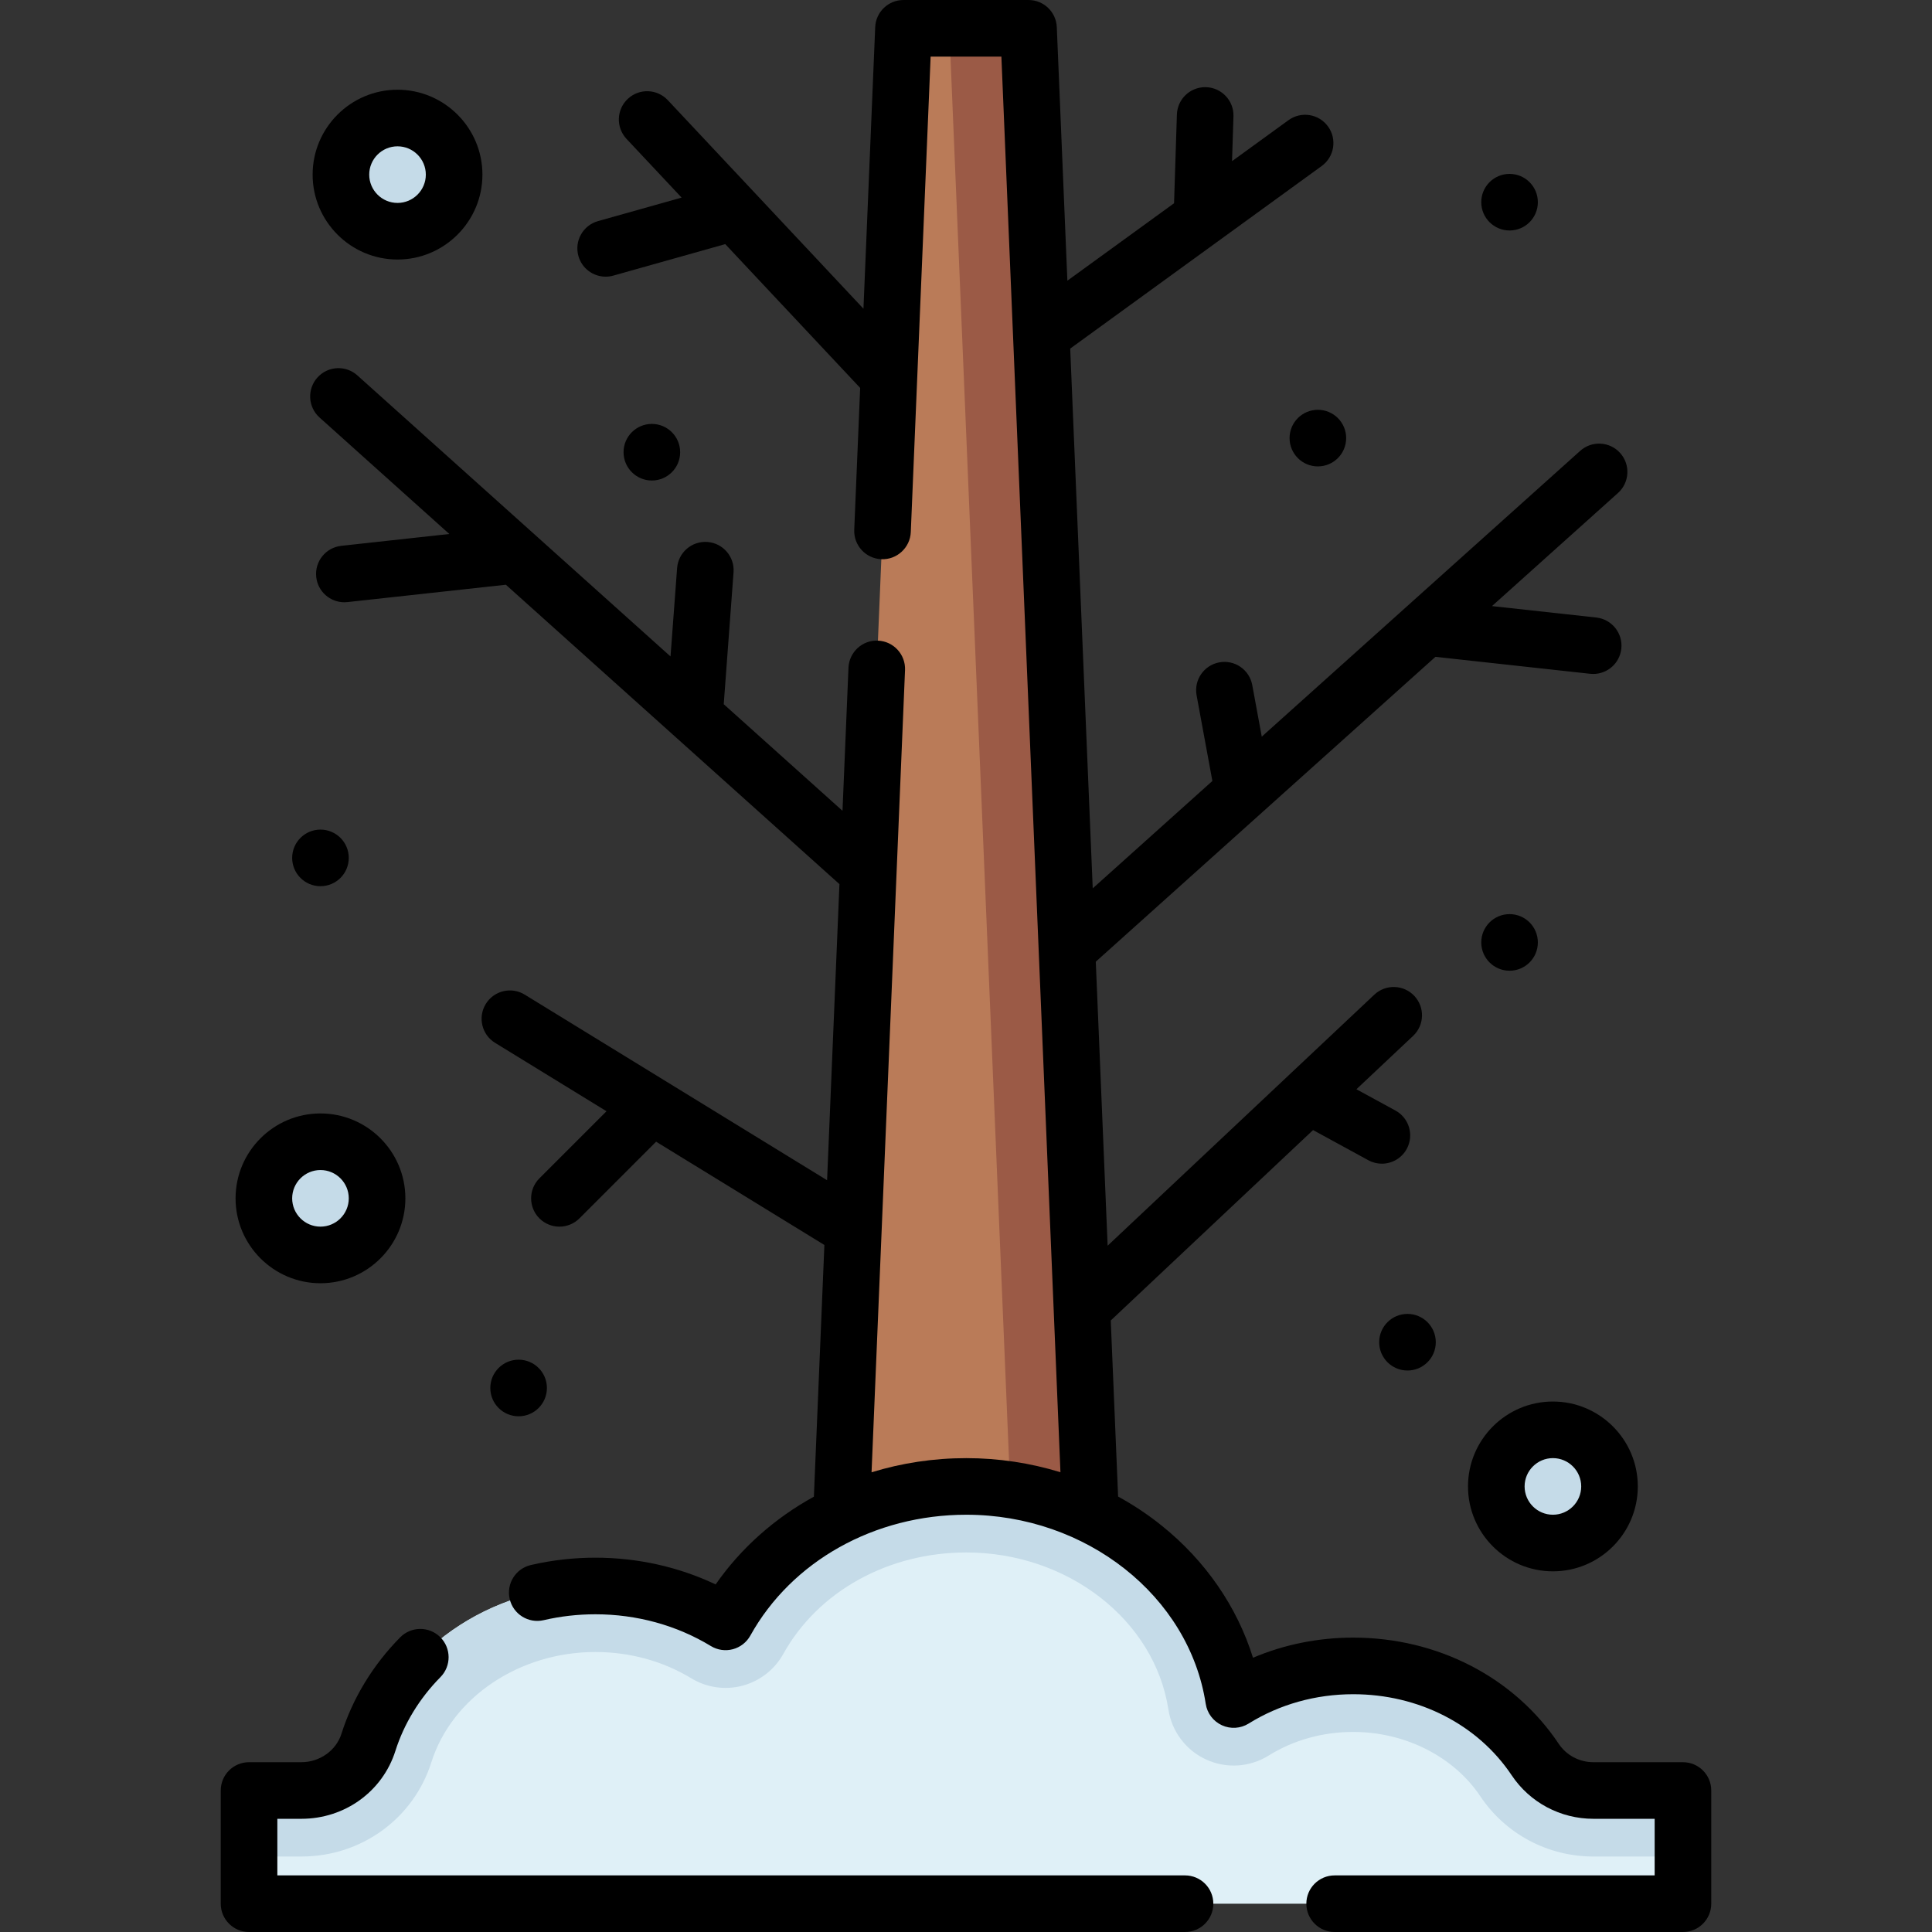 <svg id="Layer_1" enable-background="new 0 0 512 512" height="512" viewBox="0 0 512 512" width="512" xmlns="http://www.w3.org/2000/svg"><rect x="0" y="0" width="512" height="512" fill="#333333" stroke="none"/><g><g><g><path d="m289 401.278-20.95.02-45.05.05 16.43-393.848h33.14z" fill="#ba7b58"/><path d="m289 401.278-20.95.02-.05-.02-16.43-393.778h21z" fill="#9b5a46"/></g><g><path d="m446 474.5v30h-380v-30h13.88c8.05 0 15.33-5.1 17.76-12.77 7.58-23.94 31.63-41.43 60.14-41.43 12.75 0 24.61 3.5 34.5 9.51 11.84-21.3 35.96-35.89 63.79-35.89 36.11 0 65.97 24.55 70.87 56.47 9.04-5.62 19.94-8.91 31.68-8.91 20.4 0 38.28 9.93 48.22 24.82 3.44 5.14 9.25 8.2 15.43 8.2z" fill="#dff0f7"/><path d="m446 474.5v17.5h-23.73c-12.09 0-23.29-5.97-29.98-15.98-7.02-10.51-19.92-17.04-33.67-17.04-8.09 0-15.85 2.17-22.43 6.27-5 3.11-11.22 3.5-16.56 1.04-5.34-2.45-9.09-7.43-9.99-13.24-3.64-23.73-26.67-41.63-53.57-41.63-20.69 0-39.27 10.3-48.49 26.89-2.31 4.16-6.22 7.2-10.82 8.42s-9.49.51-13.56-1.96c-7.5-4.56-16.29-6.97-25.42-6.97-20.14 0-38.01 12.01-43.46 29.21-4.73 14.95-18.57 24.99-34.44 24.99h-13.88v-17.5h13.88c8.05 0 15.33-5.1 17.76-12.77 7.58-23.94 31.63-41.43 60.14-41.43 12.75 0 24.61 3.5 34.5 9.51 11.84-21.3 35.96-35.89 63.79-35.89 36.11 0 65.97 24.55 70.87 56.47 9.04-5.62 19.94-8.91 31.68-8.91 20.4 0 38.28 9.93 48.22 24.82 3.44 5.14 9.25 8.2 15.43 8.2z" fill="#c5dbe8"/></g><g fill="#c5dbe8"><circle cx="84.928" cy="317.574" r="15"/><circle cx="411.536" cy="393.919" r="15"/><circle cx="105.348" cy="46.281" r="15"/></g></g><g><path d="m314.043 497h-240.543v-15h6.386c11.485 0 21.493-7.235 24.903-18.005 2.273-7.182 6.4-13.938 11.933-19.539 2.911-2.947 2.882-7.695-.065-10.606s-7.696-2.883-10.606.065c-7.192 7.282-12.574 16.118-15.562 25.553-1.405 4.434-5.764 7.532-10.603 7.532h-13.886c-4.143 0-7.5 3.357-7.5 7.5v30c0 4.143 3.357 7.5 7.5 7.5h248.043c4.143 0 7.5-3.357 7.5-7.5s-3.357-7.5-7.5-7.5z"/><path d="m446 467h-23.726c-3.721 0-7.157-1.819-9.192-4.866-11.772-17.627-32.133-28.15-54.465-28.15-9.253 0-18.275 1.826-26.562 5.335-4.202-13.479-12.553-25.651-24.146-34.977-3.627-2.918-7.512-5.504-11.6-7.741l-1.947-46.659 53.61-50.462 14.651 7.992c1.141.622 2.371.917 3.585.917 2.656 0 5.229-1.414 6.591-3.909 1.983-3.637.644-8.192-2.992-10.176l-10.342-5.641 15.022-14.14c3.016-2.839 3.159-7.585.32-10.602-2.839-3.016-7.585-3.158-10.602-.32l-70.67 66.521-3.14-75.267 90.011-80.787 40.989 4.491c.278.03.554.046.826.046 3.776 0 7.025-2.845 7.446-6.685.451-4.117-2.521-7.82-6.639-8.271l-27.64-3.029 33.399-29.976c3.082-2.768 3.339-7.509.572-10.592-2.767-3.082-7.508-3.341-10.592-.572l-84.387 75.739-2.518-13.669c-.75-4.073-4.66-6.771-8.735-6.017-4.073.751-6.767 4.661-6.017 8.735l4.182 22.697-31.708 28.459-5.968-143.048 66.658-48.391c3.352-2.434 4.097-7.123 1.663-10.476-2.435-3.353-7.123-4.097-10.476-1.663l-14.961 10.862.379-11.872c.133-4.14-3.116-7.604-7.257-7.735-.081-.003-.162-.004-.244-.004-4.031 0-7.361 3.202-7.491 7.261l-.751 23.504-28.27 20.523-2.803-67.197c-.167-4.018-3.472-7.188-7.493-7.188h-33.14c-4.021 0-7.326 3.17-7.493 7.188l-3.114 74.622-51.853-55.273c-2.835-3.02-7.58-3.172-10.602-.338-3.021 2.834-3.172 7.58-.338 10.602l14.6 15.562-22.158 6.234c-3.987 1.122-6.311 5.264-5.188 9.251.931 3.309 3.94 5.471 7.216 5.471.672 0 1.356-.091 2.035-.282l29.662-8.345 35.751 38.109-1.568 37.585c-.173 4.139 3.042 7.634 7.181 7.806 4.103.189 7.634-3.041 7.806-7.181l5.256-126.011h18.754l15.652 375.157c-7.983-2.457-16.403-3.738-24.955-3.738-8.695 0-17.151 1.3-25.104 3.752l8.87-212.593c.173-4.139-3.042-7.634-7.181-7.806-4.107-.196-7.633 3.041-7.806 7.181l-1.582 37.917-31.475-28.25 2.601-34.961c.308-4.131-2.792-7.729-6.923-8.036-4.139-.301-7.729 2.792-8.036 6.923l-1.743 23.419-82.99-74.486c-3.083-2.767-7.825-2.511-10.592.572s-2.51 7.824.572 10.592l34.392 30.868-28.633 3.137c-4.118.451-7.09 4.154-6.639 8.271.421 3.841 3.67 6.685 7.446 6.685.272 0 .548-.016.825-.046l41.983-4.6 88.401 79.342-3.274 78.473-80.133-49.19c-3.53-2.168-8.149-1.063-10.315 2.468-2.167 3.53-1.062 8.148 2.468 10.315l29.523 18.123-17.781 17.781c-2.929 2.93-2.929 7.678 0 10.607 1.465 1.464 3.385 2.196 5.304 2.196s3.839-.732 5.304-2.196l20.319-20.319 44.596 27.375-2.783 66.7c-10.366 5.695-19.311 13.596-26.036 23.252-9.822-4.652-20.704-7.085-31.87-7.085-5.785 0-11.54.655-17.104 1.948-4.034.938-6.545 4.969-5.607 9.004.938 4.034 4.971 6.543 9.004 5.607 4.451-1.035 9.062-1.56 13.707-1.56 10.958 0 21.543 2.912 30.61 8.421 1.743 1.059 3.842 1.364 5.814.84 1.971-.521 3.646-1.824 4.636-3.606 10.981-19.761 32.912-32.036 57.232-32.036 31.788 0 59.067 21.544 63.455 50.112.383 2.491 1.991 4.623 4.281 5.676 2.287 1.053 4.955.886 7.095-.447 8.174-5.087 17.757-7.776 27.712-7.776 17.311 0 33.008 8.03 41.99 21.48 4.824 7.224 12.924 11.536 21.667 11.536h16.226v15h-84.805c-4.143 0-7.5 3.357-7.5 7.5s3.357 7.5 7.5 7.5h92.305c4.143 0 7.5-3.357 7.5-7.5v-30c0-4.142-3.357-7.499-7.5-7.499z"/><path d="m84.928 340.073c12.406 0 22.5-10.094 22.5-22.5s-10.094-22.5-22.5-22.5-22.5 10.094-22.5 22.5 10.093 22.5 22.5 22.5zm0-30c4.136 0 7.5 3.364 7.5 7.5s-3.364 7.5-7.5 7.5-7.5-3.364-7.5-7.5 3.364-7.5 7.5-7.5z"/><path d="m411.536 416.419c12.406 0 22.5-10.094 22.5-22.5 0-12.407-10.094-22.501-22.5-22.501s-22.5 10.094-22.5 22.501c0 12.406 10.094 22.5 22.5 22.5zm0-30.001c4.136 0 7.5 3.365 7.5 7.501s-3.364 7.5-7.5 7.5-7.5-3.364-7.5-7.5 3.364-7.501 7.5-7.501z"/><path d="m105.348 68.778c12.406 0 22.5-10.094 22.5-22.5 0-12.407-10.094-22.501-22.5-22.501s-22.5 10.094-22.5 22.501 10.093 22.5 22.5 22.5zm0-30.001c4.136 0 7.5 3.365 7.5 7.501s-3.364 7.5-7.5 7.5-7.5-3.364-7.5-7.5 3.364-7.501 7.5-7.501z"/><circle cx="84.928" cy="227.351" r="7.5"/><circle cx="172.748" cy="119.841" r="7.5"/><circle cx="349.248" cy="116.101" r="7.5"/><circle cx="400.048" cy="53.581" r="7.5"/><circle cx="400.048" cy="249.751" r="7.5"/><circle cx="372.998" cy="355.7" r="7.5"/><circle cx="137.438" cy="367.831" r="7.5"/></g></g></svg>